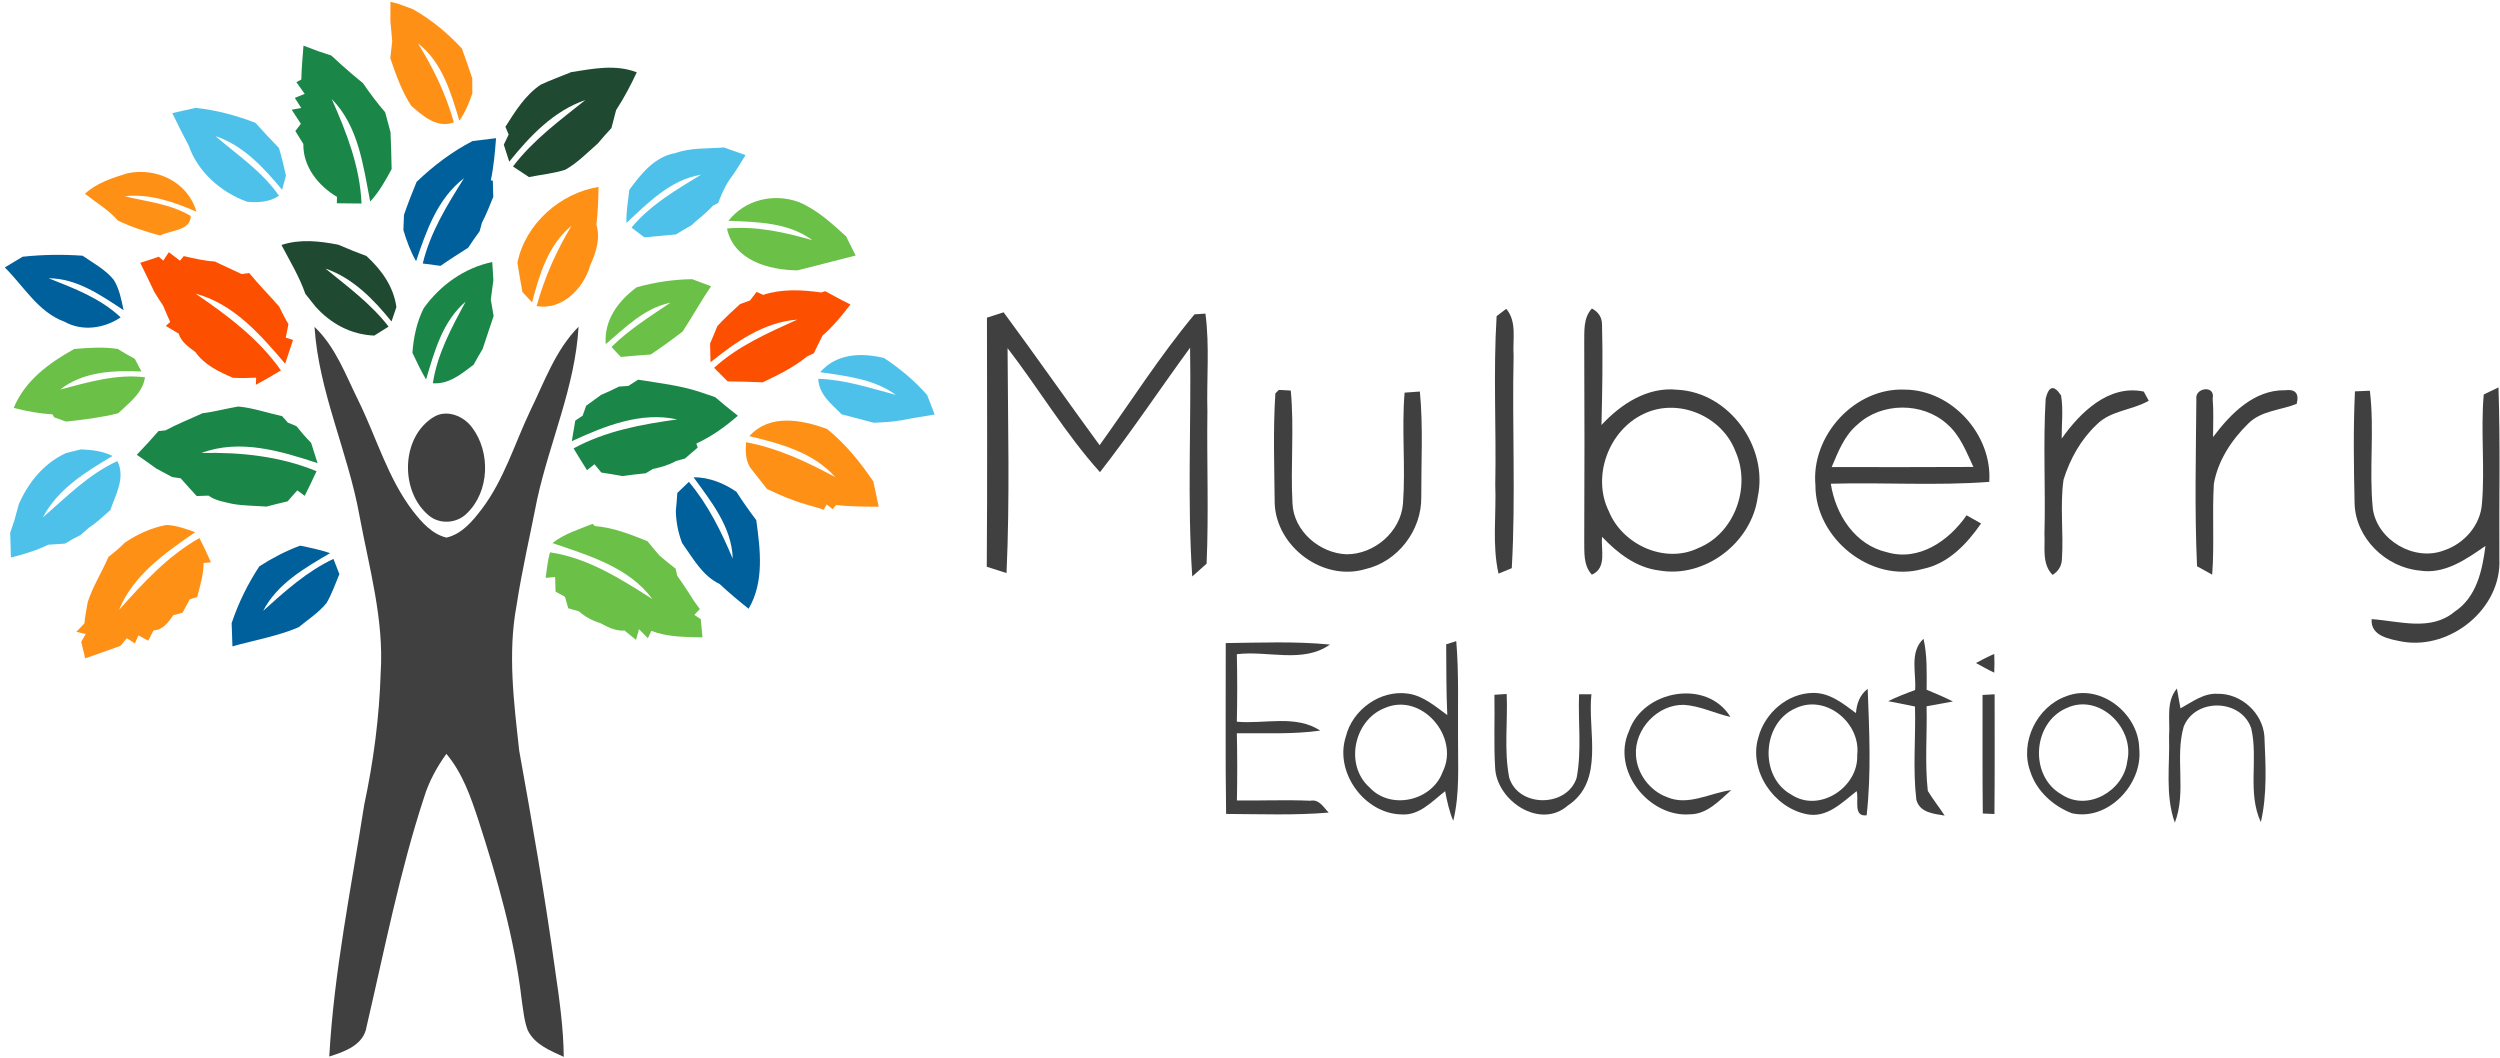 <?xml version="1.0" encoding="UTF-8" standalone="no"?>
<svg width="300px" height="127px" viewBox="0 0 300 127" version="1.1" xmlns="http://www.w3.org/2000/svg" xmlns:xlink="http://www.w3.org/1999/xlink" xmlns:sketch="http://www.bohemiancoding.com/sketch/ns">
    <!-- Generator: Sketch 3.3.3 (12072) - http://www.bohemiancoding.com/sketch -->
    <title>Group + Group</title>
    <desc>Created with Sketch.</desc>
    <defs></defs>
    <g id="Page-1" stroke="none" stroke-width="1" fill="none" fill-rule="evenodd" sketch:type="MSPage">
        <g id="Group-+-Group" sketch:type="MSLayerGroup">
            <g id="Group" sketch:type="MSShapeGroup">
                <path d="M46.857,0.211 C47.084,0.269 47.544,0.392 47.777,0.451 C48.365,0.679 48.953,0.895 49.553,1.106 C51.759,2.353 53.703,3.962 55.427,5.817 C55.857,7 56.271,8.188 56.667,9.382 C56.667,9.984 56.672,10.587 56.684,11.19 C56.3,12.349 55.828,13.484 55.124,14.485 C54.111,11.12 53.057,7.439 50.152,5.203 C51.998,8.164 53.523,11.307 54.46,14.684 C52.452,15.439 50.746,13.923 49.337,12.682 C48.202,10.938 47.509,8.943 46.834,6.982 C46.91,6.303 46.991,5.618 47.067,4.94 C46.985,4.138 46.921,3.336 46.846,2.534 C46.857,1.756 46.863,0.983 46.857,0.211 L46.857,0.211 Z" id="Shape" fill="#FF9016"></path>
                <path d="M36.419,5.478 C36.868,5.648 37.764,5.987 38.218,6.157 C38.725,6.327 39.243,6.496 39.755,6.66 C40.564,7.427 41.403,8.164 42.241,8.89 C42.678,9.253 43.12,9.616 43.557,9.979 C44.383,11.19 45.262,12.361 46.217,13.467 C46.421,14.268 46.636,15.064 46.863,15.86 C46.916,17.335 46.98,18.81 46.997,20.291 C46.258,21.66 45.495,23.036 44.424,24.183 C43.586,19.893 43.027,15.141 39.808,11.886 C41.577,15.872 43.201,19.998 43.382,24.423 C42.392,24.423 41.408,24.411 40.419,24.393 C40.425,24.206 40.436,23.82 40.442,23.627 C38.195,22.292 36.355,20.01 36.402,17.277 C36.082,16.756 35.762,16.241 35.441,15.72 C35.61,15.503 35.942,15.076 36.105,14.86 C35.831,14.438 35.278,13.59 35.005,13.168 C35.29,13.116 35.861,13.004 36.146,12.952 C35.954,12.653 35.569,12.05 35.377,11.746 C35.674,11.629 36.268,11.383 36.565,11.266 C36.315,10.915 35.814,10.207 35.564,9.856 C35.709,9.78 36.006,9.622 36.157,9.545 C36.192,8.188 36.309,6.836 36.419,5.478 L36.419,5.478 Z" id="Shape" fill="#1A8648"></path>
                <path d="M68.543,8.656 C71.168,8.246 73.84,7.684 76.413,8.679 C75.68,10.242 74.876,11.769 73.933,13.215 C73.747,13.935 73.555,14.655 73.369,15.375 C72.804,15.977 72.257,16.598 71.727,17.23 C70.475,18.318 69.305,19.542 67.844,20.361 C66.429,20.829 64.933,20.952 63.484,21.251 C62.837,20.829 62.197,20.408 61.557,19.981 C63.961,16.808 67.163,14.467 70.237,12.009 C66.429,13.309 63.577,16.34 61.108,19.401 C60.945,18.892 60.619,17.868 60.456,17.359 C60.602,17.054 60.893,16.451 61.039,16.147 C60.945,15.913 60.747,15.445 60.649,15.211 C61.83,13.355 63.03,11.407 64.887,10.16 C66.08,9.598 67.326,9.165 68.543,8.656 L68.543,8.656 Z" id="Shape" fill="#1F4930"></path>
                <path d="M20.678,13.572 C21.609,13.361 22.547,13.151 23.484,12.946 C25.952,13.209 28.333,13.847 30.65,14.737 C31.576,15.755 32.507,16.773 33.474,17.757 C33.817,18.839 34.05,19.957 34.318,21.063 C34.201,21.491 33.969,22.351 33.852,22.778 C31.663,20.127 29.189,17.452 25.848,16.329 C28.496,18.605 31.454,20.566 33.48,23.486 C32.333,24.265 31.011,24.323 29.684,24.218 C26.581,23.123 23.746,20.659 22.657,17.499 C21.97,16.2 21.313,14.895 20.678,13.572 L20.678,13.572 Z" id="Shape" fill="#4EC1EA"></path>
                <path d="M56.707,16.926 C57.645,16.808 58.582,16.691 59.525,16.58 C59.397,18.277 59.251,19.981 58.896,21.649 L59.141,21.672 C59.147,22.322 59.164,22.971 59.193,23.627 C58.762,24.668 58.361,25.728 57.831,26.729 C57.761,26.98 57.621,27.489 57.557,27.747 C57.08,28.391 56.62,29.052 56.183,29.725 C55.072,30.445 53.948,31.135 52.865,31.902 C52.33,31.832 51.264,31.691 50.729,31.621 C51.631,27.876 53.663,24.598 55.683,21.385 C52.516,23.796 51.154,27.706 49.931,31.346 C49.256,30.17 48.79,28.9 48.406,27.606 C48.441,26.998 48.464,26.395 48.476,25.786 C48.936,24.446 49.46,23.129 49.995,21.818 C52.009,19.893 54.227,18.207 56.707,16.926 L56.707,16.926 Z" id="Shape" fill="#00609C"></path>
                <path d="M81.024,18.377 C82.904,17.698 84.913,17.856 86.869,17.692 C87.736,17.997 88.598,18.301 89.465,18.611 C88.819,19.659 88.19,20.718 87.445,21.701 C86.915,22.532 86.525,23.445 86.176,24.364 C86.025,24.446 85.722,24.598 85.57,24.674 C84.982,25.301 84.342,25.874 83.673,26.401 C83.498,26.559 83.155,26.875 82.98,27.033 C82.345,27.384 81.722,27.753 81.105,28.133 C79.842,28.274 78.579,28.344 77.316,28.478 C76.803,28.092 76.291,27.7 75.779,27.308 C78.055,24.575 81.129,22.79 84.115,20.97 C80.442,21.567 77.775,24.347 75.156,26.758 C75.15,25.423 75.354,24.101 75.517,22.784 C76.908,20.876 78.573,18.792 81.024,18.377 L81.024,18.377 Z" id="Shape" fill="#4EC1EA"></path>
                <path d="M15.334,20.782 C18.792,20.08 22.553,21.83 23.571,25.4 C20.835,24.224 17.965,23.211 14.944,23.551 C17.622,24.2 20.474,24.464 22.89,25.921 C22.867,27.723 20.445,27.601 19.223,28.262 C17.482,27.8 15.759,27.249 14.135,26.459 C13.017,25.16 11.521,24.306 10.193,23.252 C11.637,21.929 13.506,21.338 15.334,20.782 L15.334,20.782 Z" id="Shape" fill="#FF9016"></path>
                <path d="M62.092,31.528 C63.024,26.869 67.233,23.164 71.826,22.433 C71.791,23.937 71.768,25.447 71.564,26.939 C72.082,28.636 71.511,30.316 70.819,31.861 C70.05,34.618 67.419,37.281 64.398,36.725 C65.329,33.324 66.761,30.117 68.572,27.103 C65.795,29.362 64.724,32.95 63.85,36.286 C63.559,35.976 62.983,35.355 62.692,35.045 C62.482,33.874 62.261,32.704 62.092,31.528 L62.092,31.528 Z" id="Shape" fill="#FF9016"></path>
                <path d="M87.41,26.5 C89.401,23.943 92.876,23.153 95.857,24.247 C98.046,25.16 99.798,26.793 101.533,28.361 C101.911,29.128 102.301,29.895 102.68,30.661 C100.357,31.253 98.034,31.861 95.706,32.441 C92.312,32.417 88.027,31.264 87.241,27.419 C90.734,27.097 94.157,27.87 97.493,28.824 C94.582,26.676 90.856,26.635 87.41,26.5 L87.41,26.5 Z" id="Shape" fill="#6BC048"></path>
                <path d="M33.776,29.397 C36.012,28.66 38.346,28.923 40.605,29.368 C41.717,29.854 42.846,30.304 43.982,30.726 C45.769,32.376 47.23,34.372 47.568,36.853 C47.422,37.281 47.125,38.147 46.98,38.58 C44.837,35.929 42.352,33.365 39.057,32.23 C41.717,34.401 44.511,36.444 46.63,39.194 C46.054,39.551 45.483,39.914 44.913,40.271 C42.119,40.154 39.679,38.843 37.834,36.76 C37.438,36.256 37.042,35.759 36.641,35.262 C35.925,33.196 34.784,31.323 33.776,29.397 L33.776,29.397 Z" id="Shape" fill="#1F4930"></path>
                <path d="M2.707,30.808 C5.1,30.55 7.504,30.515 9.908,30.685 C11.201,31.58 12.65,32.341 13.657,33.588 C14.333,34.688 14.565,35.981 14.833,37.222 C12.097,35.425 9.245,33.412 5.833,33.389 C8.884,34.6 12.039,35.782 14.478,38.082 C12.522,39.411 9.885,39.797 7.766,38.621 C4.576,37.456 2.882,34.372 0.576,32.095 C1.287,31.668 1.997,31.241 2.707,30.808 L2.707,30.808 Z" id="Shape" fill="#00609C"></path>
                <path d="M19.589,31.276 C19.758,31.024 20.09,30.521 20.259,30.263 C20.591,30.521 21.266,31.024 21.598,31.282 L22.052,30.732 C23.286,31.007 24.52,31.311 25.783,31.381 C26.843,31.908 27.932,32.365 28.997,32.885 C29.224,32.856 29.678,32.792 29.905,32.762 C31.04,34.161 32.321,35.425 33.503,36.789 C33.84,37.509 34.201,38.217 34.615,38.896 C34.533,39.3 34.37,40.107 34.289,40.517 C34.51,40.581 34.947,40.722 35.162,40.792 C34.842,41.74 34.527,42.694 34.219,43.648 C31.279,40.178 28.025,36.45 23.467,35.238 C27.274,37.837 31.029,40.622 33.712,44.45 C32.723,45.053 31.721,45.626 30.703,46.176 C30.708,45.966 30.726,45.539 30.738,45.322 C29.806,45.357 28.875,45.386 27.949,45.334 C26.284,44.62 24.526,43.789 23.449,42.249 C22.652,41.635 21.749,41.067 21.441,40.031 C20.923,39.721 20.41,39.417 19.892,39.112 C20.026,38.99 20.288,38.75 20.422,38.633 C20.125,37.983 19.846,37.327 19.572,36.672 C19.211,36.139 18.862,35.601 18.53,35.051 C17.954,33.88 17.412,32.698 16.83,31.533 C17.575,31.305 18.314,31.065 19.054,30.808 L19.589,31.276 L19.589,31.276 Z" id="Shape" fill="#FD4F00"></path>
                <path d="M50.839,36.994 C52.807,34.237 55.735,32.13 59.071,31.446 C59.106,32.171 59.152,32.903 59.205,33.629 C59.106,34.401 59.001,35.174 58.896,35.946 C59.007,36.602 59.117,37.257 59.234,37.913 C58.803,39.235 58.361,40.552 57.918,41.875 C57.546,42.501 57.179,43.133 56.83,43.771 C55.38,44.854 53.872,46.141 51.94,45.989 C52.487,42.443 54.204,39.294 55.881,36.192 C53.098,38.556 52.132,42.185 51.125,45.539 C50.519,44.503 50.001,43.414 49.489,42.326 C49.628,40.488 50.007,38.65 50.839,36.994 L50.839,36.994 Z" id="Shape" fill="#1A8648"></path>
                <path d="M76.396,34.477 C78.567,33.863 80.803,33.535 83.061,33.5 C83.818,33.781 84.575,34.068 85.332,34.354 C84.115,36.116 83.09,38.001 81.915,39.786 C80.669,40.745 79.394,41.67 78.084,42.542 C76.891,42.618 75.697,42.724 74.504,42.835 C74.224,42.536 73.654,41.939 73.374,41.641 C75.488,39.546 78.008,37.971 80.459,36.321 C77.327,36.965 75.033,39.306 72.687,41.301 C72.466,38.416 74.195,36.098 76.396,34.477 L76.396,34.477 Z" id="Shape" fill="#6BC048"></path>
                <path d="M91.578,35.384 C93.843,34.647 96.218,34.764 98.541,35.098 L99.036,34.945 C100.025,35.507 101.032,36.028 102.051,36.543 C101.027,37.872 99.961,39.177 98.698,40.283 C98.343,40.979 97.994,41.682 97.662,42.39 C97.464,42.484 97.068,42.671 96.864,42.764 C95.257,44.075 93.383,44.994 91.52,45.878 C90.117,45.831 88.72,45.773 87.317,45.767 C86.77,45.228 86.228,44.684 85.693,44.14 C88.569,41.5 92.16,39.955 95.659,38.358 C91.671,38.65 88.283,41.038 85.262,43.473 C85.25,42.911 85.221,41.787 85.209,41.225 C85.512,40.535 85.803,39.838 86.077,39.136 C86.933,38.199 87.876,37.345 88.807,36.485 C89.104,36.379 89.704,36.169 90.001,36.057 C90.199,35.8 90.594,35.285 90.792,35.027 C90.99,35.115 91.38,35.297 91.578,35.384 L91.578,35.384 Z" id="Shape" fill="#FD4F00"></path>
                <path d="M43.009,48.084 C45.187,52.509 46.537,57.402 49.576,61.358 C50.624,62.698 51.852,64.091 53.57,64.512 C55.438,64.091 56.719,62.517 57.831,61.065 C60.48,57.554 61.743,53.276 63.606,49.343 C65.317,45.855 66.645,42.015 69.427,39.206 C69.026,46.364 65.975,52.995 64.456,59.93 C63.629,64.173 62.639,68.381 61.987,72.653 C60.91,78.424 61.673,84.323 62.308,90.1 C63.891,98.867 65.411,107.652 66.627,116.483 C67.128,119.907 67.617,123.354 67.652,126.824 C66.033,126.075 64.147,125.344 63.326,123.623 C62.89,122.476 62.797,121.235 62.61,120.03 C61.749,112.638 59.688,105.463 57.406,98.41 C56.48,95.607 55.496,92.751 53.564,90.463 C52.429,92.043 51.48,93.769 50.903,95.636 C47.946,104.637 46.147,113.966 43.993,123.178 C43.661,125.402 41.356,126.198 39.511,126.783 C40.081,116.606 42.142,106.586 43.714,96.532 C44.826,91.335 45.518,86.056 45.681,80.736 C46.095,74.351 44.296,68.129 43.143,61.914 C41.769,54.247 38.253,47.054 37.741,39.224 C40.279,41.635 41.484,45.012 43.009,48.084 Z" id="Shape" fill="#404041"></path>
                <path d="M8.913,41.875 C10.642,41.734 12.388,41.606 14.117,41.869 C14.787,42.29 15.474,42.677 16.172,43.057 C16.44,43.56 16.708,44.07 16.976,44.579 C13.622,44.432 9.99,44.573 7.224,46.744 C10.543,45.878 13.919,44.848 17.401,45.275 C17.115,47.201 15.485,48.336 14.181,49.594 C12.132,50.104 10.025,50.373 7.923,50.589 C7.562,50.461 6.846,50.203 6.485,50.074 L6.316,49.729 C4.739,49.629 3.179,49.349 1.647,48.951 C2.981,45.673 5.926,43.525 8.913,41.875 L8.913,41.875 Z" id="Shape" fill="#6BC048"></path>
                <path d="M98.424,44.661 C100.38,42.396 103.378,42.308 106.08,42.958 C107.983,44.216 109.741,45.673 111.255,47.4 C111.558,48.178 111.86,48.956 112.163,49.741 C110.888,49.957 109.607,50.15 108.338,50.408 C107.186,50.619 106.021,50.683 104.851,50.73 C103.571,50.373 102.278,50.068 100.997,49.717 C99.792,48.488 98.261,47.353 98.191,45.457 C101.393,45.544 104.432,46.58 107.5,47.388 C104.857,45.457 101.55,45.129 98.424,44.661 L98.424,44.661 Z" id="Shape" fill="#4EC1EA"></path>
                <path d="M75.406,46.311 C75.697,46.124 76.279,45.749 76.57,45.562 C79.103,45.978 81.67,46.247 84.115,47.078 C84.68,47.277 85.25,47.47 85.821,47.657 C86.706,48.43 87.62,49.161 88.545,49.887 C87.032,51.21 85.39,52.38 83.562,53.229 C83.603,53.346 83.684,53.592 83.725,53.715 C83.207,54.148 82.695,54.581 82.194,55.026 C81.92,55.102 81.385,55.254 81.111,55.324 C80.25,55.81 79.301,56.073 78.34,56.278 C78.125,56.407 77.7,56.664 77.484,56.793 C76.541,56.887 75.604,56.998 74.673,57.127 C73.834,56.969 72.996,56.828 72.158,56.705 C71.954,56.459 71.546,55.956 71.343,55.71 C71.116,55.886 70.667,56.243 70.44,56.418 C69.893,55.552 69.352,54.68 68.828,53.808 C72.67,51.713 76.99,50.917 81.268,50.332 C76.902,49.36 72.53,51.139 68.618,52.942 C68.758,52.117 68.892,51.297 69.032,50.472 C69.253,50.326 69.695,50.027 69.916,49.881 C70.021,49.583 70.231,48.986 70.341,48.687 C70.941,48.266 71.529,47.833 72.123,47.394 C72.856,47.084 73.578,46.744 74.288,46.387 C74.568,46.37 75.127,46.329 75.406,46.311 L75.406,46.311 Z" id="Shape" fill="#1A8648"></path>
                <path d="M24.287,49.594 C25.737,49.413 27.152,49.027 28.589,48.781 C30.382,48.945 32.1,49.559 33.858,49.94 C34.027,50.133 34.37,50.525 34.545,50.718 C34.801,50.823 35.313,51.028 35.569,51.134 C36.122,51.83 36.705,52.503 37.333,53.141 C37.59,53.949 37.846,54.762 38.108,55.576 C33.677,54.113 28.747,52.638 24.183,54.358 C28.863,54.247 33.619,54.745 37.985,56.547 C37.531,57.536 37.054,58.519 36.565,59.497 C36.344,59.333 35.895,59.011 35.674,58.847 C35.284,59.286 34.894,59.725 34.51,60.164 C33.66,60.357 32.816,60.568 31.978,60.79 C30.633,60.691 29.282,60.697 27.949,60.474 C26.948,60.234 25.882,60.106 25.021,59.473 C24.549,59.491 24.078,59.503 23.606,59.526 C22.966,58.812 22.302,58.122 21.679,57.396 C21.423,57.355 20.905,57.279 20.649,57.244 C20.014,56.892 19.38,56.547 18.739,56.214 C17.971,55.652 17.197,55.107 16.417,54.575 C17.307,53.644 18.175,52.702 19.019,51.731 C19.228,51.707 19.648,51.666 19.857,51.643 C21.289,50.876 22.809,50.279 24.287,49.594 L24.287,49.594 Z" id="Shape" fill="#1A8648"></path>
                <path d="M52.015,50.057 C53.593,49.074 55.642,49.91 56.661,51.315 C58.89,54.276 58.745,58.976 56.038,61.592 C54.85,62.815 52.766,62.967 51.456,61.855 C47.981,58.982 48.097,52.48 52.015,50.057 L52.015,50.057 Z" id="Shape" fill="#404041"></path>
                <path d="M89.925,52.339 C92.352,49.612 96.241,50.367 99.257,51.485 C101.457,53.264 103.221,55.441 104.805,57.788 C105.014,58.789 105.224,59.801 105.445,60.808 C103.739,60.79 102.028,60.802 100.328,60.597 L99.915,61.1 C99.734,60.96 99.379,60.667 99.199,60.527 L98.849,61.165 C97.633,60.749 96.375,60.492 95.182,60.018 C94.105,59.649 93.08,59.152 92.05,58.689 C91.392,57.841 90.728,57.004 90.065,56.167 C89.436,55.242 89.465,54.136 89.517,53.065 C93.336,53.767 96.841,55.424 100.235,57.255 C97.609,54.294 93.627,53.217 89.925,52.339 L89.925,52.339 Z" id="Shape" fill="#FF9016"></path>
                <path d="M9.71,53.925 C11.014,53.978 12.318,54.124 13.506,54.715 C10.304,56.617 6.928,58.678 5.14,62.095 C7.97,59.643 10.624,56.91 14.088,55.33 C15.078,57.326 13.89,59.327 13.238,61.212 C12.417,61.932 11.631,62.698 10.712,63.289 C10.455,63.518 9.937,63.974 9.681,64.196 C9.035,64.507 8.406,64.852 7.795,65.232 C7.126,65.279 6.462,65.32 5.792,65.367 C4.366,66.069 2.841,66.514 1.31,66.906 C1.287,65.911 1.263,64.916 1.223,63.921 C1.345,63.57 1.583,62.868 1.706,62.517 C1.898,61.838 2.084,61.159 2.265,60.48 C3.435,57.841 5.263,55.599 7.917,54.37 C8.511,54.224 9.111,54.077 9.71,53.925 L9.71,53.925 Z" id="Shape" fill="#4EC1EA"></path>
                <path d="M83.224,57.267 C85.093,57.273 86.84,57.969 88.371,59.011 C89.116,60.182 89.919,61.311 90.752,62.417 C91.235,65.946 91.73,69.838 89.832,73.051 C88.644,72.103 87.48,71.132 86.368,70.09 C84.261,69.077 83.155,66.976 81.85,65.156 C81.379,63.921 81.129,62.634 81.1,61.317 C81.175,60.597 81.233,59.877 81.274,59.157 C81.618,58.824 82.316,58.157 82.665,57.823 C84.971,60.562 86.548,63.769 87.928,67.047 C87.823,63.242 85.338,60.199 83.224,57.267 L83.224,57.267 Z" id="Shape" fill="#00609C"></path>
                <path d="M66.29,65.168 C67.716,64.05 69.451,63.529 71.11,62.862 C71.174,62.932 71.314,63.061 71.383,63.125 C73.596,63.307 75.662,64.126 77.7,64.946 C78.171,65.537 78.66,66.116 79.161,66.69 C79.784,67.216 80.424,67.737 81.076,68.241 C81.123,68.457 81.216,68.878 81.268,69.089 C81.763,69.774 82.223,70.476 82.683,71.184 C83.079,71.846 83.51,72.484 83.981,73.092 C83.812,73.262 83.486,73.607 83.318,73.783 C83.51,73.912 83.9,74.169 84.092,74.298 C84.15,75.029 84.22,75.755 84.301,76.487 C82.235,76.434 80.121,76.463 78.16,75.708 C78.061,75.931 77.851,76.37 77.746,76.586 L76.681,75.504 C76.588,75.825 76.413,76.463 76.32,76.785 C75.866,76.411 75.406,76.036 74.946,75.667 C73.875,75.749 72.944,75.252 72.035,74.772 C71.081,74.491 70.213,74.005 69.462,73.356 C69.142,73.268 68.508,73.086 68.193,72.993 C68.094,72.648 67.89,71.951 67.792,71.606 C67.512,71.454 66.947,71.149 66.668,70.997 C66.656,70.558 66.627,69.68 66.616,69.241 C66.33,69.271 65.76,69.317 65.475,69.341 C65.614,68.311 65.725,67.281 65.998,66.28 C70.545,66.941 74.492,69.47 78.294,71.898 C75.447,68.036 70.603,66.649 66.29,65.168 L66.29,65.168 Z" id="Shape" fill="#6BC048"></path>
                <path d="M14.979,65.115 C16.498,64.103 18.157,63.324 19.962,62.997 C21.167,63.038 22.296,63.471 23.426,63.857 C19.857,66.327 15.992,69.001 14.286,73.18 C17.173,69.961 20.119,66.719 23.932,64.565 C24.427,65.519 24.881,66.496 25.312,67.48 C25.091,67.503 24.648,67.538 24.427,67.556 C24.439,68.96 23.996,70.301 23.664,71.647 C23.443,71.711 23.001,71.846 22.774,71.91 C22.489,72.449 22.197,72.981 21.912,73.52 C21.633,73.596 21.074,73.754 20.794,73.83 C20.195,74.684 19.566,75.585 18.419,75.656 C18.262,75.96 17.942,76.575 17.785,76.885 C17.494,76.727 16.906,76.405 16.609,76.247 C16.504,76.487 16.289,76.973 16.184,77.218 C15.945,77.06 15.468,76.744 15.229,76.58 C15.037,76.815 14.647,77.277 14.455,77.505 C13.046,78.003 11.643,78.512 10.228,79.003 C10.112,78.512 9.867,77.523 9.745,77.025 C9.879,76.785 10.153,76.311 10.287,76.071 L9.157,75.825 C9.477,75.486 9.803,75.147 10.124,74.813 C10.217,73.947 10.368,73.086 10.531,72.232 C11.148,70.342 12.231,68.656 13.011,66.836 C13.698,66.298 14.373,65.747 14.979,65.115 L14.979,65.115 Z" id="Shape" fill="#FF9016"></path>
                <path d="M31.116,67.965 C32.659,66.971 34.289,66.116 36.012,65.478 C37.223,65.718 38.439,65.981 39.615,66.374 C36.559,68.164 33.282,70.031 31.576,73.303 C34.184,70.956 36.809,68.58 40.011,67.07 C40.25,67.679 40.489,68.287 40.727,68.896 C40.227,70.067 39.831,71.284 39.173,72.378 C38.23,73.525 36.972,74.339 35.837,75.269 C33.293,76.358 30.54,76.809 27.891,77.564 C27.862,76.633 27.827,75.703 27.798,74.772 C28.607,72.361 29.725,70.084 31.116,67.965 L31.116,67.965 Z" id="Shape" fill="#00609C"></path>
            </g>
            <g id="Group" transform="translate(118.147, 36.784)" fill="#404041" sketch:type="MSShapeGroup">
                <path d="M0.287,1.335 C0.788,1.173 1.789,0.856 2.29,0.693 C6.184,5.974 9.932,11.35 13.805,16.638 C17.574,11.395 21.064,5.893 25.194,0.937 C25.526,0.915 26.181,0.87 26.505,0.848 C27.02,4.735 26.637,8.681 26.741,12.589 C26.66,18.681 26.91,24.773 26.645,30.858 C26.218,31.241 25.356,32.008 24.922,32.392 C24.311,23.269 24.812,14.094 24.664,4.941 C21.035,9.905 17.633,15.031 13.849,19.876 C9.704,15.267 6.531,9.897 2.761,4.993 C2.798,13.983 3.048,22.996 2.636,31.986 C2.047,31.794 0.861,31.418 0.265,31.226 C0.339,21.263 0.302,11.299 0.287,1.335 L0.287,1.335 Z" id="Shape"></path>
                <path d="M61.447,1.151 C61.734,0.929 62.316,0.494 62.603,0.273 C63.928,1.836 63.347,4.012 63.487,5.893 C63.295,14.389 63.752,22.922 63.266,31.396 C62.868,31.566 62.073,31.89 61.676,32.052 C60.888,28.564 61.425,24.943 61.285,21.395 C61.418,14.654 61.035,7.877 61.447,1.151 L61.447,1.151 Z" id="Shape"></path>
                <path d="M71.961,4.447 C71.99,2.994 71.814,1.387 72.881,0.236 C73.684,0.664 74.089,1.305 74.096,2.161 C74.206,6.18 74.125,10.2 74.03,14.219 C76.364,11.697 79.552,9.602 83.144,9.986 C89.373,10.296 94.085,16.86 92.775,22.892 C92.024,28.372 86.413,32.642 80.936,31.669 C78.197,31.33 75.944,29.582 74.103,27.635 C73.934,29.191 74.722,31.352 72.881,32.178 C71.828,31.049 71.99,29.478 71.961,28.07 C71.998,20.193 71.998,12.324 71.961,4.447 L71.961,4.447 Z M79.095,12.884 C74.906,14.846 72.844,20.378 74.913,24.567 C76.54,28.586 81.65,30.924 85.648,28.984 C90.014,27.222 92.009,21.639 90.117,17.405 C88.526,13.143 83.225,10.886 79.095,12.884 L79.095,12.884 Z" id="Shape"></path>
                <path d="M34.898,10.421 L35.318,10.001 C35.679,10.015 36.393,10.06 36.746,10.082 C37.173,14.588 36.702,19.131 36.952,23.652 C37.1,26.956 40.214,29.604 43.424,29.729 C46.766,29.751 49.94,27.03 50.212,23.645 C50.536,19.212 50.035,14.758 50.404,10.333 C50.86,10.296 51.773,10.237 52.237,10.2 C52.642,14.404 52.391,18.652 52.406,22.87 C52.465,26.853 49.586,30.622 45.699,31.507 C40.648,33.026 35.023,28.866 34.817,23.637 C34.773,19.234 34.611,14.809 34.898,10.421 L34.898,10.421 Z" id="Shape"></path>
                <path d="M99.703,21.432 C99.165,15.48 104.437,9.691 110.459,9.971 C116.114,10.015 120.958,15.436 120.561,21.041 C114.244,21.521 107.882,21.086 101.551,21.263 C102.118,24.965 104.452,28.616 108.302,29.486 C112.145,30.614 115.746,28.085 117.844,25.053 C118.278,25.304 119.147,25.791 119.581,26.034 C117.866,28.505 115.642,30.872 112.572,31.492 C106.358,33.24 99.666,27.797 99.703,21.432 L99.703,21.432 Z M104.746,14.168 C103.17,15.473 102.434,17.435 101.654,19.264 C107.323,19.271 112.992,19.279 118.661,19.249 C117.807,17.427 117.063,15.436 115.495,14.094 C112.565,11.446 107.632,11.468 104.746,14.168 L104.746,14.168 Z" id="Shape"></path>
                <path d="M127.334,11.048 C127.717,9.507 128.335,9.381 129.182,10.672 C129.462,12.383 129.241,14.123 129.256,15.849 C131.457,12.715 134.917,9.315 139.107,10.207 L139.703,11.306 C137.7,12.457 135.131,12.464 133.452,14.168 C131.56,15.952 130.242,18.305 129.477,20.783 C129.035,23.932 129.491,27.133 129.285,30.297 C129.256,31.108 128.888,31.743 128.166,32.207 C126.856,30.887 127.275,28.94 127.187,27.273 C127.334,21.867 127.01,16.447 127.334,11.048 L127.334,11.048 Z" id="Shape"></path>
                <path d="M145.416,11.092 C145.218,9.735 147.728,9.366 147.375,11.048 C147.5,12.582 147.426,14.123 147.419,15.665 C149.503,12.884 152.322,9.986 156.055,10.045 C157.307,9.89 157.771,10.428 157.454,11.675 C155.518,12.457 153.191,12.486 151.645,14.042 C149.65,15.989 148.001,18.489 147.515,21.277 C147.301,24.906 147.588,28.549 147.316,32.178 C146.859,31.927 145.954,31.418 145.497,31.167 C145.195,24.493 145.365,17.774 145.416,11.092 L145.416,11.092 Z" id="Shape"></path>
                <path d="M164.448,10.178 C164.897,10.163 165.788,10.126 166.237,10.104 C166.804,14.802 166.127,19.552 166.591,24.257 C167.114,28.04 171.561,30.622 175.109,29.272 C177.546,28.475 179.519,26.241 179.689,23.637 C180.057,19.279 179.519,14.898 179.902,10.554 C180.344,10.34 181.227,9.92 181.669,9.706 C181.905,16.55 181.735,23.409 181.78,30.26 C182.067,36.227 175.956,41.183 170.191,40.224 C168.66,39.922 166.289,39.582 166.451,37.51 C169.749,37.739 173.556,39.015 176.405,36.618 C179.056,34.877 179.733,31.647 180.108,28.726 C177.797,30.334 175.19,32.17 172.208,31.684 C168.144,31.3 164.529,27.797 164.404,23.645 C164.308,19.161 164.235,14.662 164.448,10.178 L164.448,10.178 Z" id="Shape"></path>
                <path d="M55.395,40.534 C55.697,40.438 56.301,40.246 56.603,40.15 C56.927,43.963 56.787,47.798 56.816,51.626 C56.794,54.989 57.052,58.411 56.242,61.715 C55.763,60.579 55.498,59.363 55.27,58.16 C53.724,59.348 52.207,61.088 50.072,60.948 C45.625,60.897 41.959,55.918 43.35,51.619 C44.138,48.359 47.525,45.947 50.86,46.456 C52.679,46.729 54.092,47.99 55.528,49.023 C55.395,46.191 55.417,43.358 55.395,40.534 L55.395,40.534 Z M47.981,48.197 C44.315,49.657 43.181,55.041 46.207,57.718 C48.754,60.469 53.724,59.318 54.976,55.83 C57.067,51.648 52.421,46.213 47.981,48.197 L47.981,48.197 Z" id="Shape"></path>
                <path d="M28.942,40.386 C33.109,40.335 37.284,40.158 41.443,40.563 C38.226,42.864 33.948,41.257 30.275,41.721 C30.333,44.42 30.333,47.12 30.275,49.819 C33.588,50.129 37.313,48.941 40.287,50.889 C36.967,51.353 33.61,51.176 30.275,51.206 C30.333,53.89 30.333,56.582 30.282,59.274 C33.22,59.304 36.157,59.178 39.087,59.304 C40.162,59.09 40.67,60.093 41.296,60.727 C37.203,61.074 33.087,60.904 28.986,60.889 C28.883,54.052 28.957,47.223 28.942,40.386 L28.942,40.386 Z" id="Shape"></path>
                <path d="M111.667,46.021 C111.821,43.971 110.96,41.456 112.675,39.87 C113.132,41.876 113.058,43.941 113.051,45.984 C114.111,46.427 115.171,46.876 116.202,47.393 C115.414,47.54 113.831,47.828 113.044,47.968 C113.125,51.353 112.815,54.76 113.191,58.131 C113.817,59.149 114.56,60.085 115.215,61.088 C113.883,60.86 112.234,60.749 111.814,59.186 C111.372,55.483 111.755,51.722 111.652,47.997 C110.85,47.835 109.244,47.518 108.435,47.356 C109.487,46.84 110.57,46.419 111.667,46.021 L111.667,46.021 Z" id="Shape"></path>
                <path d="M118.97,42.776 C119.692,42.392 120.413,42.009 121.164,41.684 C121.194,42.429 121.194,43.181 121.164,43.934 C120.406,43.594 119.692,43.167 118.97,42.776 L118.97,42.776 Z" id="Shape"></path>
                <path d="M61.182,46.589 C61.55,46.567 62.287,46.515 62.655,46.493 C62.802,49.826 62.316,53.226 62.957,56.523 C64.061,60.159 69.921,60.13 71.055,56.538 C71.674,53.249 71.21,49.856 71.342,46.53 L72.822,46.53 C72.344,50.97 74.457,56.936 69.988,59.886 C66.653,62.799 61.455,59.304 61.271,55.365 C61.094,52.445 61.241,49.509 61.182,46.589 L61.182,46.589 Z" id="Shape"></path>
                <path d="M77.328,50.955 C79.014,46.036 86.671,44.62 89.506,49.251 C87.636,48.823 85.861,47.924 83.925,47.798 C80.774,47.725 77.976,50.697 78.167,53.831 C78.278,56.044 79.824,58.116 81.908,58.876 C84.455,59.967 87.061,58.36 89.601,58.028 C88.188,59.274 86.715,60.919 84.676,60.933 C79.728,61.339 75.2,55.66 77.328,50.955 L77.328,50.955 Z" id="Shape"></path>
                <path d="M92.856,51.7 C93.629,48.787 96.323,46.412 99.386,46.368 C101.411,46.316 103.031,47.651 104.569,48.787 C104.658,47.636 105.033,46.596 105.976,45.873 C106.167,50.918 106.417,56.022 105.85,61.051 C104.179,61.258 104.952,59.141 104.65,58.153 C102.898,59.517 101.072,61.442 98.613,60.911 C94.674,60.107 91.663,55.668 92.856,51.7 L92.856,51.7 Z M97.361,48.189 C93.268,49.922 92.915,56.457 96.831,58.581 C100.174,60.793 104.886,57.681 104.717,53.831 C105.188,50.003 100.984,46.493 97.361,48.189 L97.361,48.189 Z" id="Shape"></path>
                <path d="M119.758,46.611 C120.119,46.589 120.848,46.552 121.209,46.53 C121.209,51.316 121.231,56.11 121.186,60.897 C120.84,60.882 120.134,60.852 119.788,60.838 C119.736,56.095 119.765,51.353 119.758,46.611 L119.758,46.611 Z" id="Shape"></path>
                <path d="M129.801,46.766 C133.872,45.151 138.51,48.853 138.562,53.064 C139.018,57.32 134.792,61.796 130.463,60.801 C128.225,59.938 126.244,58.138 125.493,55.815 C124.19,52.297 126.281,48.005 129.801,46.766 L129.801,46.766 Z M129.778,48.211 C125.736,50.011 125.361,56.361 129.241,58.551 C132.348,60.638 136.677,58.138 137.119,54.598 C138.069,50.586 133.732,46.301 129.778,48.211 L129.778,48.211 Z" id="Shape"></path>
                <path d="M142.14,51.567 C142.287,49.642 141.728,47.452 143.082,45.837 C143.186,46.434 143.399,47.621 143.509,48.219 C144.901,47.466 146.285,46.368 147.964,46.471 C150.762,46.412 153.368,48.75 153.581,51.56 C153.729,54.989 153.935,58.5 153.154,61.877 C151.505,58.308 152.867,54.296 151.998,50.608 C150.784,47.053 145.269,46.943 143.892,50.424 C142.825,54.163 144.253,58.234 142.832,61.936 C141.647,58.603 142.25,55.019 142.14,51.567 L142.14,51.567 Z" id="Shape"></path>
            </g>
        </g>
    </g>
</svg>